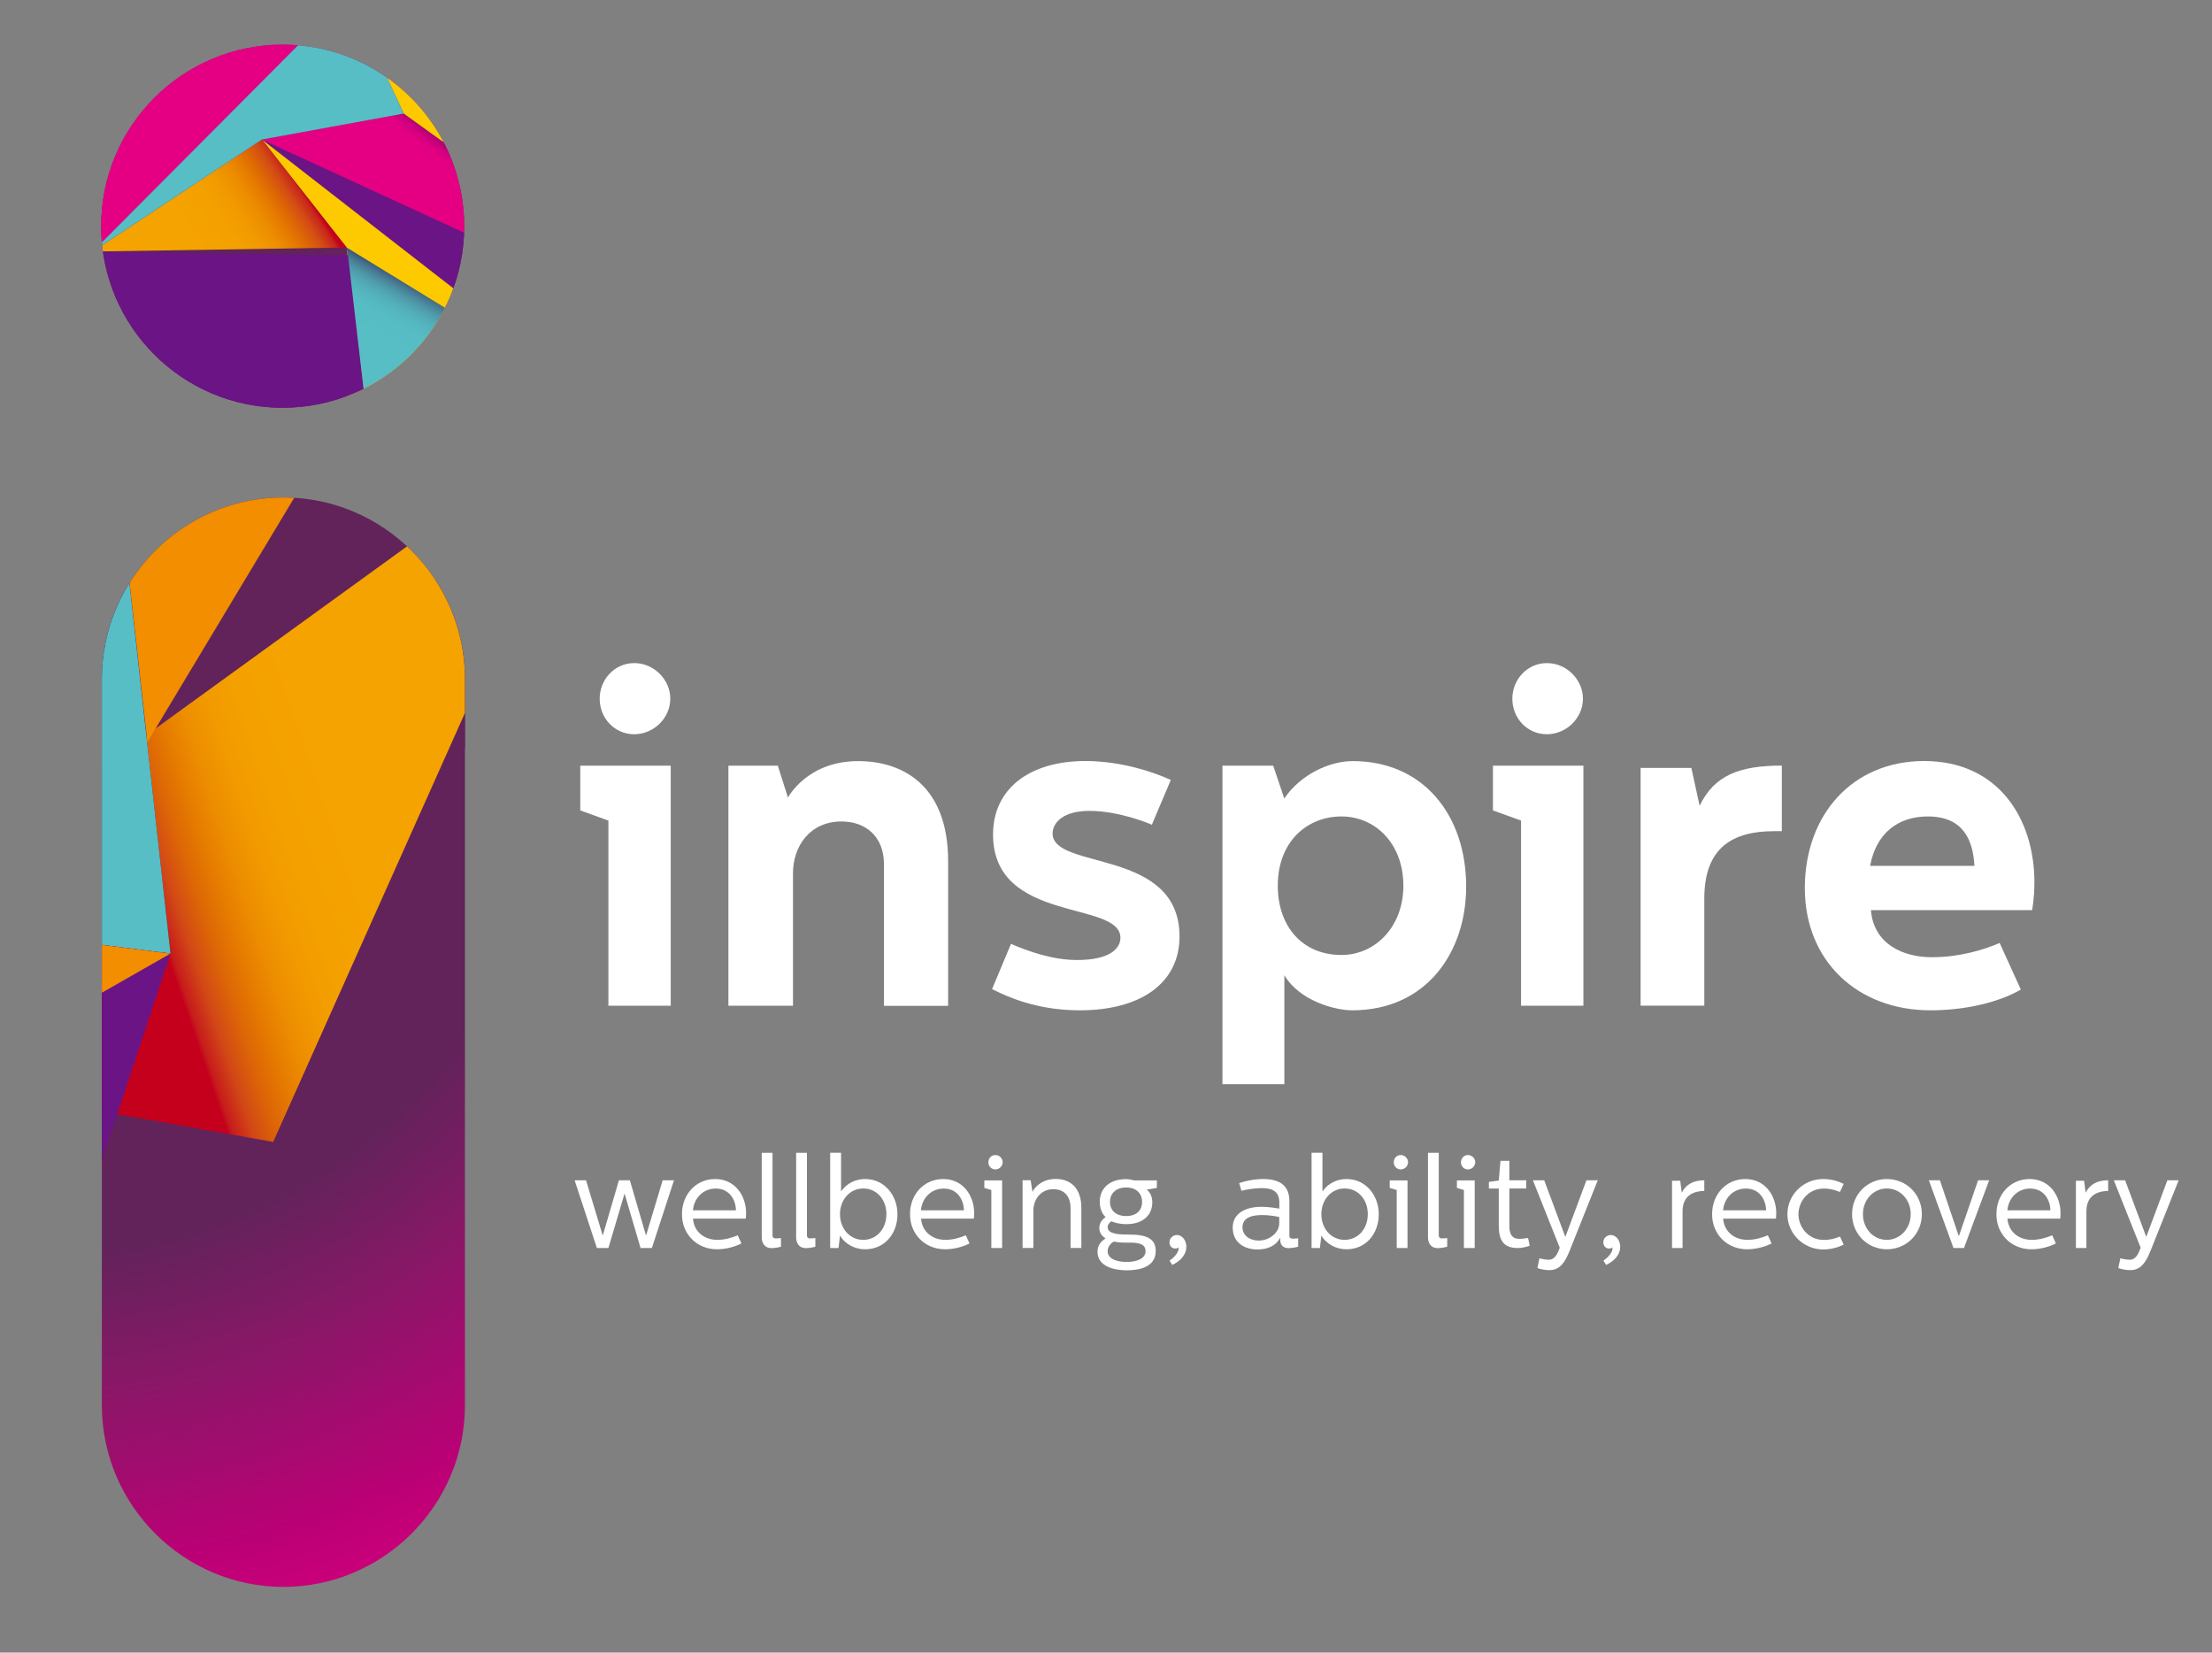 <?xml version="1.0" encoding="utf-8"?>
<!-- Generator: Adobe Illustrator 25.2.3, SVG Export Plug-In . SVG Version: 6.00 Build 0)  -->
<svg version="1.1" id="Layer_1" xmlns="http://www.w3.org/2000/svg" xmlns:xlink="http://www.w3.org/1999/xlink" x="0px" y="0px"
	 viewBox="0 0 246.25 183.95" style="enable-background:new 0 0 246.25 183.95;" xml:space="preserve">
<rect x="0" y="0" width="246.25" height="183.95" fill="#808080" stroke="none"/>
<style type="text/css">
	.st0{fill:#FFFFFF;}
	.st1{clip-path:url(#SVGID_2_);}
	.st2{fill:url(#SVGID_3_);}
	.st3{fill:url(#SVGID_4_);}
	.st4{fill:url(#SVGID_5_);}
	.st5{fill:url(#SVGID_6_);}
	.st6{fill:url(#SVGID_7_);}
	.st7{fill:#6A1485;}
	.st8{fill:#FDCA00;}
	.st9{fill:url(#SVGID_8_);}
	.st10{fill:url(#SVGID_9_);}
	.st11{fill:url(#SVGID_10_);}
	.st12{fill:#F28E00;}
	.st13{fill:#57BEC6;}
	.st14{fill:url(#SVGID_11_);}
	.st15{fill:#E50083;}
	.st16{fill:#C9D300;}
	.st17{fill:url(#SVGID_12_);}
	.st18{fill:url(#SVGID_13_);}
	.st19{fill:url(#SVGID_14_);}
	.st20{fill:url(#SVGID_15_);}
	.st21{fill:url(#SVGID_16_);}
	.st22{fill:url(#SVGID_17_);}
	.st23{fill:url(#SVGID_18_);}
	.st24{fill:url(#SVGID_19_);}
	.st25{fill:url(#SVGID_20_);}
	.st26{clip-path:url(#SVGID_22_);}
	.st27{fill:url(#SVGID_23_);}
	.st28{fill:url(#SVGID_24_);}
	.st29{fill:url(#SVGID_25_);}
	.st30{fill:url(#SVGID_26_);}
	.st31{fill:url(#SVGID_27_);}
	.st32{fill:url(#SVGID_28_);}
	.st33{fill:url(#SVGID_29_);}
	.st34{fill:url(#SVGID_30_);}
	.st35{fill:url(#SVGID_31_);}
	.st36{fill:url(#SVGID_32_);}
	.st37{fill:url(#SVGID_33_);}
	.st38{fill:url(#SVGID_34_);}
	.st39{fill:url(#SVGID_35_);}
	.st40{fill:url(#SVGID_36_);}
	.st41{fill:url(#SVGID_37_);}
	.st42{fill:url(#SVGID_38_);}
	.st43{fill:url(#SVGID_39_);}
	.st44{fill:url(#SVGID_40_);}
</style>
<g>
	<path class="st0" d="M74.67,85.23v26.72h-6.94V91.34l-3.13-1.13v-4.98H74.67z M74.62,77.77c0,2.16-1.85,3.96-4.01,3.96
		c-2.21,0-3.85-1.8-3.85-3.96c0-2.11,1.64-3.96,3.85-3.96S74.62,75.67,74.62,77.77z"/>
	<path class="st0" d="M86.59,85.23l1.13,3.55c0,0,2.11-4.06,7.81-4.06c4.93,0,10.02,2.67,10.02,11.15v16.09h-7.14V96.22
		c0-3.13-2.06-4.78-4.73-4.78c-3.49,0-5.4,2.72-5.4,5.76v14.75h-7.19V85.23H86.59z"/>
	<path class="st0" d="M110.44,110.1l2.11-5.04c1.85,0.82,4.63,1.8,7.35,1.8c3.65,0,4.83-1.28,4.83-2.47
		c0-4.21-14.18-1.54-14.18-11.51c0-5.04,4.01-8.17,10.28-8.17c3.96,0,7.61,1.23,9.51,2.11l-2.11,4.98c0,0-3.5-1.54-6.94-1.54
		c-2.98,0-4.11,1.34-4.11,2.52c0,4.11,14.13,1.59,14.13,11.46c0,5.19-4.32,8.22-11.1,8.22C115.37,112.46,112.08,110.92,110.44,110.1
		z"/>
	<path class="st0" d="M163.22,98.69c0,7.3-4.42,13.77-12.69,13.77c-1.8,0-5.81-0.98-7.55-3.91v12.13h-6.89V85.23h5.65l1.23,3.65
		c1.85-2.72,5.09-4.16,7.61-4.16C158.44,84.71,163.22,90.72,163.22,98.69z M142.25,98.59c0,4.52,2.72,7.71,7.09,7.71
		c3.75,0,6.89-3.13,6.89-7.71c0-4.68-3.13-7.71-6.89-7.71C145.54,90.88,142.25,93.65,142.25,98.59z"/>
	<path class="st0" d="M176.27,85.23v26.72h-6.94V91.34l-3.13-1.13v-4.98H176.27z M176.22,77.77c0,2.16-1.85,3.96-4.01,3.96
		c-2.21,0-3.85-1.8-3.85-3.96c0-2.11,1.64-3.96,3.85-3.96S176.22,75.67,176.22,77.77z"/>
	<path class="st0" d="M188.29,85.48l0.92,4.21c1.64-3.39,4.42-4.47,9.15-4.47v7.3h-0.87c-4.52,0-7.76,1.75-7.76,7.5v11.92h-7.09
		V85.48H188.29z"/>
	<path class="st0" d="M214.2,84.71c8.27,0,12.28,6.42,12.28,13.52c0,1.8-0.26,3.08-0.26,3.08h-17.94c0.31,3.8,3.6,5.24,6.78,5.24
		c3.03,0,5.81-0.82,7.55-1.59l2.36,5.19c-2.67,1.54-6.48,2.31-10.07,2.31c-8.07,0-13.98-5.45-13.98-13.62
		C200.94,90.62,206.28,84.71,214.2,84.71z M219.8,96.38c-0.15-2.93-1.29-5.5-5.19-5.5c-3.34,0-5.76,1.9-6.42,5.5H219.8z"/>
</g>
<g>
	<defs>
		<path id="SVGID_1_" d="M31.46,45.39c11.2-0.01,20.22-9.05,20.22-20.21c0-11.16-9.05-20.21-20.21-20.21s-20.21,9.05-20.21,20.21
			c0,11.15,9.03,20.2,20.18,20.21L31.46,45.39z"/>
	</defs>
	<clipPath id="SVGID_2_">
		<use xlink:href="#SVGID_1_"  style="overflow:visible;"/>
	</clipPath>
	<g class="st1">
		
			<radialGradient id="SVGID_3_" cx="4122.743" cy="4723.965" r="125.922" gradientTransform="matrix(-0.488 0.873 -0.873 -0.488 6139.401 -1214.345)" gradientUnits="userSpaceOnUse">
			<stop  offset="0.473" style="stop-color:#61235A"/>
			<stop  offset="0.583" style="stop-color:#851966"/>
			<stop  offset="0.759" style="stop-color:#BC0076"/>
			<stop  offset="0.884" style="stop-color:#DB0080"/>
			<stop  offset="0.946" style="stop-color:#E50083"/>
		</radialGradient>
		<polygon class="st2" points="8.61,-13.58 -68.83,125.05 69.87,202.54 147.32,63.91 		"/>
		
			<radialGradient id="SVGID_4_" cx="3190.169" cy="5325.93" r="33.002" gradientTransform="matrix(-0.323 0.946 -0.946 -0.323 6123.528 -1222.956)" gradientUnits="userSpaceOnUse">
			<stop  offset="0.473" style="stop-color:#61235A"/>
			<stop  offset="0.583" style="stop-color:#851966"/>
			<stop  offset="0.759" style="stop-color:#BC0076"/>
			<stop  offset="0.884" style="stop-color:#DB0080"/>
			<stop  offset="0.946" style="stop-color:#E50083"/>
		</radialGradient>
		<polygon class="st3" points="80.32,102.91 59.04,54.56 38.31,74.16 		"/>
		
			<linearGradient id="SVGID_5_" gradientUnits="userSpaceOnUse" x1="967.608" y1="6199.248" x2="953.935" y2="6148.763" gradientTransform="matrix(0.064 0.998 -0.998 0.064 6141.534 -1261.849)">
			<stop  offset="0" style="stop-color:#C4001D"/>
			<stop  offset="9.999453e-03" style="stop-color:#C71B1C"/>
			<stop  offset="0.052" style="stop-color:#D24816"/>
			<stop  offset="0.097" style="stop-color:#DC6407"/>
			<stop  offset="0.146" style="stop-color:#E57A00"/>
			<stop  offset="0.199" style="stop-color:#ED8D00"/>
			<stop  offset="0.259" style="stop-color:#F29A00"/>
			<stop  offset="0.331" style="stop-color:#F4A100"/>
			<stop  offset="0.449" style="stop-color:#F5A300"/>
		</linearGradient>
		<polygon class="st4" points="-31.15,116.19 67.11,45.03 30.41,127.11 		"/>
		
			<radialGradient id="SVGID_6_" cx="4180.792" cy="4615.208" r="1.032" gradientTransform="matrix(-0.488 0.873 -0.873 -0.488 6139.401 -1214.345)" gradientUnits="userSpaceOnUse">
			<stop  offset="0" style="stop-color:#57BEC6"/>
			<stop  offset="0.101" style="stop-color:#56BCC4"/>
			<stop  offset="0.198" style="stop-color:#54B5BF"/>
			<stop  offset="0.293" style="stop-color:#51A9B5"/>
			<stop  offset="0.389" style="stop-color:#4E98A8"/>
			<stop  offset="0.483" style="stop-color:#498197"/>
			<stop  offset="0.577" style="stop-color:#436683"/>
			<stop  offset="0.671" style="stop-color:#3A4A6F"/>
			<stop  offset="0.762" style="stop-color:#302A5D"/>
			<stop  offset="0.77" style="stop-color:#2F275B"/>
		</radialGradient>
		<path class="st5" d="M71.68,184.76c-0.01,0.19-0.07,0.37-0.16,0.53c0.14-0.07,0.28-0.15,0.41-0.23
			C71.83,184.98,71.74,184.88,71.68,184.76z"/>
		
			<linearGradient id="SVGID_7_" gradientUnits="userSpaceOnUse" x1="4318.161" y1="-4883.496" x2="4264.524" y2="-4883.496" gradientTransform="matrix(-0.488 0.873 0.873 0.488 6444.979 -1295.638)">
			<stop  offset="0.558" style="stop-color:#C4001D"/>
			<stop  offset="0.584" style="stop-color:#CF3E18"/>
			<stop  offset="0.614" style="stop-color:#DA5E0C"/>
			<stop  offset="0.645" style="stop-color:#E37600"/>
			<stop  offset="0.679" style="stop-color:#EB8A00"/>
			<stop  offset="0.715" style="stop-color:#F19900"/>
			<stop  offset="0.756" style="stop-color:#F4A100"/>
			<stop  offset="0.812" style="stop-color:#F5A300"/>
		</linearGradient>
		<polygon class="st6" points="87.12,96.97 82.66,54.93 105.42,53.73 106.28,58.53 		"/>
		<polygon class="st7" points="84.04,40.81 29.16,15.53 67.12,45.04 		"/>
		<polygon class="st8" points="84.04,40.81 67.12,45.04 56.1,69.39 62.99,66.14 		"/>
		
			<linearGradient id="SVGID_8_" gradientUnits="userSpaceOnUse" x1="-3151.783" y1="-2543.993" x2="-3160.64" y2="-2553.096" gradientTransform="matrix(0.873 0.488 0.488 -0.873 4068.272 -627.873)">
			<stop  offset="0.2" style="stop-color:#61235A"/>
			<stop  offset="0.219" style="stop-color:#6D205E"/>
			<stop  offset="0.28" style="stop-color:#8D1568"/>
			<stop  offset="0.343" style="stop-color:#AB0071"/>
			<stop  offset="0.406" style="stop-color:#C20078"/>
			<stop  offset="0.47" style="stop-color:#D2007D"/>
			<stop  offset="0.535" style="stop-color:#DD0081"/>
			<stop  offset="0.602" style="stop-color:#E30083"/>
			<stop  offset="0.673" style="stop-color:#E50083"/>
		</linearGradient>
		<polygon class="st9" points="82.66,54.93 70.76,49.96 56.1,69.39 62.99,66.14 		"/>
		
			<linearGradient id="SVGID_9_" gradientUnits="userSpaceOnUse" x1="5091.132" y1="-6471.086" x2="5101.424" y2="-6475.878" gradientTransform="matrix(-0.873 -0.488 0.488 -0.873 7686.387 -3089.095)">
			<stop  offset="0.345" style="stop-color:#61235A"/>
			<stop  offset="0.37" style="stop-color:#7C1C63"/>
			<stop  offset="0.397" style="stop-color:#96106B"/>
			<stop  offset="0.427" style="stop-color:#AE0072"/>
			<stop  offset="0.461" style="stop-color:#C10077"/>
			<stop  offset="0.498" style="stop-color:#CF007C"/>
			<stop  offset="0.54" style="stop-color:#D90080"/>
			<stop  offset="0.591" style="stop-color:#E00082"/>
			<stop  offset="0.659" style="stop-color:#E40083"/>
			<stop  offset="0.818" style="stop-color:#E50083"/>
		</linearGradient>
		<polygon class="st10" points="87.12,96.97 82.66,54.93 70.76,49.96 80.29,103.05 		"/>
		<polygon class="st8" points="87.12,96.97 82.66,54.93 80.29,103.05 		"/>
		<polygon class="st7" points="124.91,79.46 87.12,96.97 80.29,103.05 115.92,105.82 		"/>
		
			<linearGradient id="SVGID_10_" gradientUnits="userSpaceOnUse" x1="4040.933" y1="4702.879" x2="4052.003" y2="4704.46" gradientTransform="matrix(-0.488 0.873 -0.873 -0.488 6139.4 -1214.344)">
			<stop  offset="0.364" style="stop-color:#2F275B"/>
			<stop  offset="0.392" style="stop-color:#5A2362"/>
			<stop  offset="0.434" style="stop-color:#80196B"/>
			<stop  offset="0.476" style="stop-color:#A10573"/>
			<stop  offset="0.518" style="stop-color:#BC0079"/>
			<stop  offset="0.559" style="stop-color:#CF007E"/>
			<stop  offset="0.599" style="stop-color:#DC0081"/>
			<stop  offset="0.638" style="stop-color:#E30083"/>
			<stop  offset="0.673" style="stop-color:#E50083"/>
		</linearGradient>
		<polygon class="st11" points="84.04,40.81 44.95,12.64 29.16,15.53 		"/>
		<polygon class="st12" points="87.12,96.97 82.66,54.93 108.78,78.34 		"/>
		<polygon class="st13" points="87.12,96.97 112.69,85.12 92.22,80.74 		"/>
		
			<linearGradient id="SVGID_11_" gradientUnits="userSpaceOnUse" x1="-3113.212" y1="-2565.746" x2="-3135.478" y2="-2560.087" gradientTransform="matrix(0.873 0.488 0.488 -0.873 4068.272 -627.873)">
			<stop  offset="0.158" style="stop-color:#61235A"/>
			<stop  offset="0.162" style="stop-color:#622A5D"/>
			<stop  offset="0.185" style="stop-color:#62486D"/>
			<stop  offset="0.211" style="stop-color:#63607C"/>
			<stop  offset="0.238" style="stop-color:#61788D"/>
			<stop  offset="0.269" style="stop-color:#5F8C9D"/>
			<stop  offset="0.302" style="stop-color:#5D9CAA"/>
			<stop  offset="0.34" style="stop-color:#5BA9B4"/>
			<stop  offset="0.384" style="stop-color:#59B3BC"/>
			<stop  offset="0.439" style="stop-color:#58BAC2"/>
			<stop  offset="0.515" style="stop-color:#57BEC5"/>
			<stop  offset="0.727" style="stop-color:#57BEC6"/>
		</linearGradient>
		<polygon class="st14" points="103.26,83.09 87.12,96.97 92.22,80.74 		"/>
		<polygon class="st15" points="10.32,28 16.66,-8.47 36.31,1.9 		"/>
		<polygon class="st13" points="8.61,-13.58 15.16,-9.92 10.32,28 8.61,-13.57 8.61,-13.58 8.61,-13.58 8.61,-13.58 		"/>
		<polygon class="st8" points="10.32,28 -5.34,11.39 8.61,-13.58 8.61,-13.57 		"/>
		<polygon class="st16" points="8.61,-13.58 8.61,-13.58 8.61,-13.58 		"/>
		<polygon class="st8" points="84.04,40.81 44.95,12.64 41.19,4.63 68.33,19.78 		"/>
		
			<linearGradient id="SVGID_12_" gradientUnits="userSpaceOnUse" x1="4100.298" y1="4672.846" x2="4086.517" y2="4658.838" gradientTransform="matrix(-0.488 0.873 -0.873 -0.488 6139.4 -1214.344)">
			<stop  offset="0.224" style="stop-color:#57BEC6"/>
			<stop  offset="0.486" style="stop-color:#57BDC5"/>
			<stop  offset="0.581" style="stop-color:#55B9C2"/>
			<stop  offset="0.648" style="stop-color:#54B2BC"/>
			<stop  offset="0.702" style="stop-color:#51A7B4"/>
			<stop  offset="0.749" style="stop-color:#4E99A9"/>
			<stop  offset="0.79" style="stop-color:#4B889D"/>
			<stop  offset="0.828" style="stop-color:#46748D"/>
			<stop  offset="0.862" style="stop-color:#415C7C"/>
			<stop  offset="0.894" style="stop-color:#39466D"/>
			<stop  offset="0.922" style="stop-color:#302D5E"/>
			<stop  offset="0.927" style="stop-color:#2F275B"/>
		</linearGradient>
		<polygon class="st17" points="80.29,103.05 62.99,66.14 72.67,60.62 		"/>
		<polygon class="st8" points="67.12,45.04 29.16,15.53 38.59,27.55 40.52,43.96 		"/>
		<g>
			
				<linearGradient id="SVGID_13_" gradientUnits="userSpaceOnUse" x1="4034.132" y1="4715.656" x2="4081.575" y2="4740.507" gradientTransform="matrix(-0.488 0.873 -0.873 -0.488 6139.4 -1214.344)">
				<stop  offset="0.467" style="stop-color:#C4001D"/>
				<stop  offset="0.475" style="stop-color:#C8251B"/>
				<stop  offset="0.497" style="stop-color:#D34C14"/>
				<stop  offset="0.521" style="stop-color:#DD6605"/>
				<stop  offset="0.546" style="stop-color:#E67C00"/>
				<stop  offset="0.575" style="stop-color:#ED8E00"/>
				<stop  offset="0.608" style="stop-color:#F29A00"/>
				<stop  offset="0.648" style="stop-color:#F4A100"/>
				<stop  offset="0.721" style="stop-color:#F5A300"/>
			</linearGradient>
			<polygon class="st18" points="38.59,27.55 10.32,28 29.16,15.53 29.17,15.53 			"/>
			
				<linearGradient id="SVGID_14_" gradientUnits="userSpaceOnUse" x1="4053.671" y1="4734.484" x2="4053.671" y2="4734.484" gradientTransform="matrix(-0.488 0.873 -0.873 -0.488 6139.4 -1214.344)">
				<stop  offset="0.467" style="stop-color:#C4001D"/>
				<stop  offset="0.475" style="stop-color:#C8251B"/>
				<stop  offset="0.497" style="stop-color:#D34C14"/>
				<stop  offset="0.521" style="stop-color:#DD6605"/>
				<stop  offset="0.546" style="stop-color:#E67C00"/>
				<stop  offset="0.575" style="stop-color:#ED8E00"/>
				<stop  offset="0.608" style="stop-color:#F29A00"/>
				<stop  offset="0.648" style="stop-color:#F4A100"/>
				<stop  offset="0.721" style="stop-color:#F5A300"/>
			</linearGradient>
			<polygon class="st19" points="29.16,15.53 29.16,15.53 29.16,15.53 			"/>
		</g>
		<polygon class="st7" points="10.32,27.99 -5.34,11.38 -20.86,39.17 		"/>
		
			<linearGradient id="SVGID_15_" gradientUnits="userSpaceOnUse" x1="4323.378" y1="-4944.595" x2="4345.513" y2="-4987.148" gradientTransform="matrix(-0.488 0.873 0.873 0.488 6444.979 -1295.638)">
			<stop  offset="0.2" style="stop-color:#2F275B"/>
			<stop  offset="0.201" style="stop-color:#2F295C"/>
			<stop  offset="0.224" style="stop-color:#38436B"/>
			<stop  offset="0.248" style="stop-color:#40597A"/>
			<stop  offset="0.274" style="stop-color:#46718B"/>
			<stop  offset="0.303" style="stop-color:#4A869B"/>
			<stop  offset="0.335" style="stop-color:#4E98A8"/>
			<stop  offset="0.37" style="stop-color:#51A6B3"/>
			<stop  offset="0.411" style="stop-color:#53B1BC"/>
			<stop  offset="0.46" style="stop-color:#55B9C2"/>
			<stop  offset="0.527" style="stop-color:#57BDC5"/>
			<stop  offset="0.691" style="stop-color:#57BEC6"/>
		</linearGradient>
		<polygon class="st20" points="-20.86,39.17 10.32,27.99 18.98,106.14 3.33,104.17 		"/>
		<polygon class="st13" points="10.32,27.99 18.98,106.14 3.33,104.17 		"/>
		<polygon class="st12" points="40.36,42.75 16.41,82.61 14.04,61.43 40.36,42.75 		"/>
		
			<linearGradient id="SVGID_16_" gradientUnits="userSpaceOnUse" x1="4058.221" y1="4689.405" x2="4039.922" y2="4680.085" gradientTransform="matrix(-0.488 0.873 -0.873 -0.488 6139.4 -1214.344)">
			<stop  offset="0.364" style="stop-color:#57BEC6"/>
			<stop  offset="0.569" style="stop-color:#57BDC5"/>
			<stop  offset="0.643" style="stop-color:#55B9C2"/>
			<stop  offset="0.696" style="stop-color:#54B2BC"/>
			<stop  offset="0.739" style="stop-color:#51A7B4"/>
			<stop  offset="0.775" style="stop-color:#4E99A9"/>
			<stop  offset="0.808" style="stop-color:#4B889D"/>
			<stop  offset="0.837" style="stop-color:#46748D"/>
			<stop  offset="0.864" style="stop-color:#415C7C"/>
			<stop  offset="0.889" style="stop-color:#39466D"/>
			<stop  offset="0.911" style="stop-color:#302D5E"/>
			<stop  offset="0.915" style="stop-color:#2F275B"/>
		</linearGradient>
		<polygon class="st21" points="74.98,51.72 84.04,40.81 68.33,19.78 78.52,25.48 90.68,45.5 		"/>
		<polygon class="st7" points="118.26,47.68 136.47,57.85 136.47,57.85 105.42,53.73 		"/>
		<polygon class="st13" points="105.42,53.73 80.79,26.75 123.3,50.5 		"/>
		
			<linearGradient id="SVGID_17_" gradientUnits="userSpaceOnUse" x1="-3154.26" y1="-2509.97" x2="-3154.26" y2="-2534.137" gradientTransform="matrix(0.873 0.488 0.488 -0.873 4068.272 -627.873)">
			<stop  offset="0.206" style="stop-color:#61235A"/>
			<stop  offset="0.216" style="stop-color:#68215C"/>
			<stop  offset="0.269" style="stop-color:#861966"/>
			<stop  offset="0.326" style="stop-color:#A1086E"/>
			<stop  offset="0.386" style="stop-color:#B80075"/>
			<stop  offset="0.45" style="stop-color:#CA007A"/>
			<stop  offset="0.518" style="stop-color:#D7007F"/>
			<stop  offset="0.594" style="stop-color:#DF0082"/>
			<stop  offset="0.683" style="stop-color:#E40083"/>
			<stop  offset="0.818" style="stop-color:#E50083"/>
		</linearGradient>
		<polygon class="st22" points="80.79,26.75 93.42,40.59 90.68,45.5 78.52,25.48 		"/>
		<polygon class="st8" points="123.31,50.49 123.3,50.49 123.3,50.5 123.3,50.5 105.42,53.73 118.26,47.68 123.3,50.49 		"/>
		<path class="st15" d="M106.28,58.53l30.18-0.68l-31.05-4.12L106.28,58.53z"/>
		
			<linearGradient id="SVGID_18_" gradientUnits="userSpaceOnUse" x1="4058.388" y1="4626.121" x2="4090.13" y2="4626.121" gradientTransform="matrix(-0.488 0.873 -0.873 -0.488 6139.401 -1214.345)">
			<stop  offset="0" style="stop-color:#C4001D"/>
			<stop  offset="9.999453e-03" style="stop-color:#C71B1C"/>
			<stop  offset="0.052" style="stop-color:#D24816"/>
			<stop  offset="0.097" style="stop-color:#DC6407"/>
			<stop  offset="0.146" style="stop-color:#E57A00"/>
			<stop  offset="0.199" style="stop-color:#ED8D00"/>
			<stop  offset="0.259" style="stop-color:#F29A00"/>
			<stop  offset="0.331" style="stop-color:#F4A100"/>
			<stop  offset="0.449" style="stop-color:#F5A300"/>
		</linearGradient>
		<polygon class="st23" points="111.51,66.93 115.95,105.77 124.92,79.46 		"/>
		<polygon class="st15" points="-20.86,39.17 -19.45,86.09 -62.82,114.28 		"/>
		<g>
			<polygon class="st8" points="3.42,104.18 3.36,104.17 3.4,104.2 			"/>
			<polygon class="st8" points="-19.45,86.09 3.32,104.14 -20.86,39.17 			"/>
			<polygon class="st8" points="3.33,104.17 3.36,104.17 3.32,104.14 			"/>
		</g>
		
			<linearGradient id="SVGID_19_" gradientUnits="userSpaceOnUse" x1="-3242.839" y1="-2641.701" x2="-3204.294" y2="-2657.612" gradientTransform="matrix(0.873 0.488 0.488 -0.873 4068.272 -627.873)">
			<stop  offset="0.121" style="stop-color:#2F275B"/>
			<stop  offset="0.122" style="stop-color:#2F295C"/>
			<stop  offset="0.136" style="stop-color:#38436B"/>
			<stop  offset="0.152" style="stop-color:#40597A"/>
			<stop  offset="0.169" style="stop-color:#46718B"/>
			<stop  offset="0.188" style="stop-color:#4A869B"/>
			<stop  offset="0.208" style="stop-color:#4E98A8"/>
			<stop  offset="0.231" style="stop-color:#51A6B3"/>
			<stop  offset="0.257" style="stop-color:#53B1BC"/>
			<stop  offset="0.288" style="stop-color:#55B9C2"/>
			<stop  offset="0.331" style="stop-color:#57BDC5"/>
			<stop  offset="0.436" style="stop-color:#57BEC6"/>
		</linearGradient>
		<polygon class="st24" points="-52.14,95.16 -18.9,105.28 -62.82,114.28 		"/>
		<polygon class="st13" points="-62.82,114.28 -52.14,95.16 -39.38,99.04 		"/>
		<polygon class="st7" points="-28.67,133.36 3.33,104.17 18.98,106.14 0.85,160.78 		"/>
		<polygon class="st12" points="-28.67,133.36 3.33,104.17 18.98,106.14 		"/>
		<polygon class="st8" points="10.65,131.24 -28.67,133.36 0.85,160.78 		"/>
		
			<linearGradient id="SVGID_20_" gradientUnits="userSpaceOnUse" x1="-3181.576" y1="-2533.757" x2="-3181.576" y2="-2551.275" gradientTransform="matrix(0.873 0.488 0.488 -0.873 4068.272 -627.873)">
			<stop  offset="0.2" style="stop-color:#2F275B"/>
			<stop  offset="0.201" style="stop-color:#2F295C"/>
			<stop  offset="0.224" style="stop-color:#38436B"/>
			<stop  offset="0.248" style="stop-color:#40597A"/>
			<stop  offset="0.274" style="stop-color:#46718B"/>
			<stop  offset="0.303" style="stop-color:#4A869B"/>
			<stop  offset="0.335" style="stop-color:#4E98A8"/>
			<stop  offset="0.37" style="stop-color:#51A6B3"/>
			<stop  offset="0.411" style="stop-color:#53B1BC"/>
			<stop  offset="0.46" style="stop-color:#55B9C2"/>
			<stop  offset="0.527" style="stop-color:#57BDC5"/>
			<stop  offset="0.691" style="stop-color:#57BEC6"/>
		</linearGradient>
		<polygon class="st25" points="67.12,45.04 38.59,27.55 40.52,43.71 		"/>
		<polygon class="st13" points="29.16,15.53 29.16,15.53 44.95,12.64 41.19,4.63 36.31,1.9 10.32,28 10.32,28 29.16,15.53 		"/>
		<polygon class="st7" points="82.66,54.93 105.42,53.73 93.42,40.59 90.68,45.5 74.98,51.72 		"/>
		<polygon class="st7" points="38.74,28.42 10.33,28 14.04,61.43 40.51,43.62 		"/>
	</g>
</g>
<g>
	<defs>
		<path id="SVGID_21_" d="M31.44,55.37c-11.07,0.06-20.1,9.13-20.1,20.21v80.85c0,11.12,9.1,20.21,20.21,20.21h0
			c11.12,0,20.21-9.1,20.21-20.21V75.58c0-11.12-9.1-20.21-20.21-20.21h0C31.53,55.37,31.51,55.37,31.44,55.37"/>
	</defs>
	<clipPath id="SVGID_22_">
		<use xlink:href="#SVGID_21_"  style="overflow:visible;"/>
	</clipPath>
	<g class="st26">
		
			<radialGradient id="SVGID_23_" cx="4122.743" cy="4723.965" r="125.922" gradientTransform="matrix(-0.488 0.873 -0.873 -0.488 6139.401 -1214.345)" gradientUnits="userSpaceOnUse">
			<stop  offset="0.473" style="stop-color:#61235A"/>
			<stop  offset="0.583" style="stop-color:#851966"/>
			<stop  offset="0.759" style="stop-color:#BC0076"/>
			<stop  offset="0.884" style="stop-color:#DB0080"/>
			<stop  offset="0.946" style="stop-color:#E50083"/>
		</radialGradient>
		<polygon class="st27" points="8.61,-13.58 -68.83,125.05 69.87,202.54 147.32,63.91 		"/>
		
			<radialGradient id="SVGID_24_" cx="3190.169" cy="5325.93" r="33.002" gradientTransform="matrix(-0.323 0.946 -0.946 -0.323 6123.528 -1222.956)" gradientUnits="userSpaceOnUse">
			<stop  offset="0.473" style="stop-color:#61235A"/>
			<stop  offset="0.583" style="stop-color:#851966"/>
			<stop  offset="0.759" style="stop-color:#BC0076"/>
			<stop  offset="0.884" style="stop-color:#DB0080"/>
			<stop  offset="0.946" style="stop-color:#E50083"/>
		</radialGradient>
		<polygon class="st28" points="80.32,102.91 59.04,54.56 38.31,74.16 		"/>
		
			<linearGradient id="SVGID_25_" gradientUnits="userSpaceOnUse" x1="967.608" y1="6199.248" x2="953.935" y2="6148.763" gradientTransform="matrix(0.064 0.998 -0.998 0.064 6141.534 -1261.849)">
			<stop  offset="0" style="stop-color:#C4001D"/>
			<stop  offset="9.999453e-03" style="stop-color:#C71B1C"/>
			<stop  offset="0.052" style="stop-color:#D24816"/>
			<stop  offset="0.097" style="stop-color:#DC6407"/>
			<stop  offset="0.146" style="stop-color:#E57A00"/>
			<stop  offset="0.199" style="stop-color:#ED8D00"/>
			<stop  offset="0.259" style="stop-color:#F29A00"/>
			<stop  offset="0.331" style="stop-color:#F4A100"/>
			<stop  offset="0.449" style="stop-color:#F5A300"/>
		</linearGradient>
		<polygon class="st29" points="-31.15,116.19 67.11,45.03 30.41,127.11 		"/>
		
			<radialGradient id="SVGID_26_" cx="4180.792" cy="4615.208" r="1.032" gradientTransform="matrix(-0.488 0.873 -0.873 -0.488 6139.401 -1214.345)" gradientUnits="userSpaceOnUse">
			<stop  offset="0" style="stop-color:#57BEC6"/>
			<stop  offset="0.101" style="stop-color:#56BCC4"/>
			<stop  offset="0.198" style="stop-color:#54B5BF"/>
			<stop  offset="0.293" style="stop-color:#51A9B5"/>
			<stop  offset="0.389" style="stop-color:#4E98A8"/>
			<stop  offset="0.483" style="stop-color:#498197"/>
			<stop  offset="0.577" style="stop-color:#436683"/>
			<stop  offset="0.671" style="stop-color:#3A4A6F"/>
			<stop  offset="0.762" style="stop-color:#302A5D"/>
			<stop  offset="0.77" style="stop-color:#2F275B"/>
		</radialGradient>
		<path class="st30" d="M71.68,184.76c-0.01,0.19-0.07,0.37-0.16,0.53c0.14-0.07,0.28-0.15,0.41-0.23
			C71.83,184.98,71.74,184.88,71.68,184.76z"/>
		
			<linearGradient id="SVGID_27_" gradientUnits="userSpaceOnUse" x1="4318.161" y1="-4883.496" x2="4264.524" y2="-4883.496" gradientTransform="matrix(-0.488 0.873 0.873 0.488 6444.979 -1295.638)">
			<stop  offset="0.558" style="stop-color:#C4001D"/>
			<stop  offset="0.584" style="stop-color:#CF3E18"/>
			<stop  offset="0.614" style="stop-color:#DA5E0C"/>
			<stop  offset="0.645" style="stop-color:#E37600"/>
			<stop  offset="0.679" style="stop-color:#EB8A00"/>
			<stop  offset="0.715" style="stop-color:#F19900"/>
			<stop  offset="0.756" style="stop-color:#F4A100"/>
			<stop  offset="0.812" style="stop-color:#F5A300"/>
		</linearGradient>
		<polygon class="st31" points="87.12,96.97 82.66,54.93 105.42,53.73 106.28,58.53 		"/>
		<polygon class="st7" points="84.04,40.81 29.16,15.53 67.12,45.04 		"/>
		<polygon class="st8" points="84.04,40.81 67.12,45.04 56.1,69.39 62.99,66.14 		"/>
		
			<linearGradient id="SVGID_28_" gradientUnits="userSpaceOnUse" x1="-3151.783" y1="-2543.993" x2="-3160.64" y2="-2553.096" gradientTransform="matrix(0.873 0.488 0.488 -0.873 4068.272 -627.873)">
			<stop  offset="0.2" style="stop-color:#61235A"/>
			<stop  offset="0.219" style="stop-color:#6D205E"/>
			<stop  offset="0.28" style="stop-color:#8D1568"/>
			<stop  offset="0.343" style="stop-color:#AB0071"/>
			<stop  offset="0.406" style="stop-color:#C20078"/>
			<stop  offset="0.47" style="stop-color:#D2007D"/>
			<stop  offset="0.535" style="stop-color:#DD0081"/>
			<stop  offset="0.602" style="stop-color:#E30083"/>
			<stop  offset="0.673" style="stop-color:#E50083"/>
		</linearGradient>
		<polygon class="st32" points="82.66,54.93 70.76,49.96 56.1,69.39 62.99,66.14 		"/>
		
			<linearGradient id="SVGID_29_" gradientUnits="userSpaceOnUse" x1="5091.132" y1="-6471.086" x2="5101.424" y2="-6475.878" gradientTransform="matrix(-0.873 -0.488 0.488 -0.873 7686.387 -3089.095)">
			<stop  offset="0.345" style="stop-color:#61235A"/>
			<stop  offset="0.37" style="stop-color:#7C1C63"/>
			<stop  offset="0.397" style="stop-color:#96106B"/>
			<stop  offset="0.427" style="stop-color:#AE0072"/>
			<stop  offset="0.461" style="stop-color:#C10077"/>
			<stop  offset="0.498" style="stop-color:#CF007C"/>
			<stop  offset="0.54" style="stop-color:#D90080"/>
			<stop  offset="0.591" style="stop-color:#E00082"/>
			<stop  offset="0.659" style="stop-color:#E40083"/>
			<stop  offset="0.818" style="stop-color:#E50083"/>
		</linearGradient>
		<polygon class="st33" points="87.12,96.97 82.66,54.93 70.76,49.96 80.29,103.05 		"/>
		<polygon class="st8" points="87.12,96.97 82.66,54.93 80.29,103.05 		"/>
		<polygon class="st7" points="124.91,79.46 87.12,96.97 80.29,103.05 115.92,105.82 		"/>
		
			<linearGradient id="SVGID_30_" gradientUnits="userSpaceOnUse" x1="4040.933" y1="4702.879" x2="4052.003" y2="4704.46" gradientTransform="matrix(-0.488 0.873 -0.873 -0.488 6139.4 -1214.344)">
			<stop  offset="0.364" style="stop-color:#2F275B"/>
			<stop  offset="0.392" style="stop-color:#5A2362"/>
			<stop  offset="0.434" style="stop-color:#80196B"/>
			<stop  offset="0.476" style="stop-color:#A10573"/>
			<stop  offset="0.518" style="stop-color:#BC0079"/>
			<stop  offset="0.559" style="stop-color:#CF007E"/>
			<stop  offset="0.599" style="stop-color:#DC0081"/>
			<stop  offset="0.638" style="stop-color:#E30083"/>
			<stop  offset="0.673" style="stop-color:#E50083"/>
		</linearGradient>
		<polygon class="st34" points="84.04,40.81 44.95,12.64 29.16,15.53 		"/>
		<polygon class="st12" points="87.12,96.97 82.66,54.93 108.78,78.34 		"/>
		<polygon class="st13" points="87.12,96.97 112.69,85.12 92.22,80.74 		"/>
		
			<linearGradient id="SVGID_31_" gradientUnits="userSpaceOnUse" x1="-3113.212" y1="-2565.746" x2="-3135.478" y2="-2560.087" gradientTransform="matrix(0.873 0.488 0.488 -0.873 4068.272 -627.873)">
			<stop  offset="0.158" style="stop-color:#61235A"/>
			<stop  offset="0.162" style="stop-color:#622A5D"/>
			<stop  offset="0.185" style="stop-color:#62486D"/>
			<stop  offset="0.211" style="stop-color:#63607C"/>
			<stop  offset="0.238" style="stop-color:#61788D"/>
			<stop  offset="0.269" style="stop-color:#5F8C9D"/>
			<stop  offset="0.302" style="stop-color:#5D9CAA"/>
			<stop  offset="0.34" style="stop-color:#5BA9B4"/>
			<stop  offset="0.384" style="stop-color:#59B3BC"/>
			<stop  offset="0.439" style="stop-color:#58BAC2"/>
			<stop  offset="0.515" style="stop-color:#57BEC5"/>
			<stop  offset="0.727" style="stop-color:#57BEC6"/>
		</linearGradient>
		<polygon class="st35" points="103.26,83.09 87.12,96.97 92.22,80.74 		"/>
		<polygon class="st15" points="10.32,28 16.66,-8.47 36.31,1.9 		"/>
		<polygon class="st13" points="8.61,-13.58 15.16,-9.92 10.32,28 8.61,-13.57 8.61,-13.58 8.61,-13.58 8.61,-13.58 		"/>
		<polygon class="st8" points="10.32,28 -5.34,11.39 8.61,-13.58 8.61,-13.57 		"/>
		<polygon class="st16" points="8.61,-13.58 8.61,-13.58 8.61,-13.58 		"/>
		<polygon class="st8" points="84.04,40.81 44.95,12.64 41.19,4.63 68.33,19.78 		"/>
		
			<linearGradient id="SVGID_32_" gradientUnits="userSpaceOnUse" x1="4100.298" y1="4672.846" x2="4086.517" y2="4658.838" gradientTransform="matrix(-0.488 0.873 -0.873 -0.488 6139.4 -1214.344)">
			<stop  offset="0.224" style="stop-color:#57BEC6"/>
			<stop  offset="0.486" style="stop-color:#57BDC5"/>
			<stop  offset="0.581" style="stop-color:#55B9C2"/>
			<stop  offset="0.648" style="stop-color:#54B2BC"/>
			<stop  offset="0.702" style="stop-color:#51A7B4"/>
			<stop  offset="0.749" style="stop-color:#4E99A9"/>
			<stop  offset="0.79" style="stop-color:#4B889D"/>
			<stop  offset="0.828" style="stop-color:#46748D"/>
			<stop  offset="0.862" style="stop-color:#415C7C"/>
			<stop  offset="0.894" style="stop-color:#39466D"/>
			<stop  offset="0.922" style="stop-color:#302D5E"/>
			<stop  offset="0.927" style="stop-color:#2F275B"/>
		</linearGradient>
		<polygon class="st36" points="80.29,103.05 62.99,66.14 72.67,60.62 		"/>
		<polygon class="st8" points="67.12,45.04 29.16,15.53 38.59,27.55 40.52,43.96 		"/>
		<g>
			
				<linearGradient id="SVGID_33_" gradientUnits="userSpaceOnUse" x1="4034.132" y1="4715.656" x2="4081.575" y2="4740.507" gradientTransform="matrix(-0.488 0.873 -0.873 -0.488 6139.4 -1214.344)">
				<stop  offset="0.467" style="stop-color:#C4001D"/>
				<stop  offset="0.475" style="stop-color:#C8251B"/>
				<stop  offset="0.497" style="stop-color:#D34C14"/>
				<stop  offset="0.521" style="stop-color:#DD6605"/>
				<stop  offset="0.546" style="stop-color:#E67C00"/>
				<stop  offset="0.575" style="stop-color:#ED8E00"/>
				<stop  offset="0.608" style="stop-color:#F29A00"/>
				<stop  offset="0.648" style="stop-color:#F4A100"/>
				<stop  offset="0.721" style="stop-color:#F5A300"/>
			</linearGradient>
			<polygon class="st37" points="38.59,27.55 10.32,28 29.16,15.53 29.17,15.53 			"/>
			
				<linearGradient id="SVGID_34_" gradientUnits="userSpaceOnUse" x1="4053.671" y1="4734.484" x2="4053.671" y2="4734.484" gradientTransform="matrix(-0.488 0.873 -0.873 -0.488 6139.4 -1214.344)">
				<stop  offset="0.467" style="stop-color:#C4001D"/>
				<stop  offset="0.475" style="stop-color:#C8251B"/>
				<stop  offset="0.497" style="stop-color:#D34C14"/>
				<stop  offset="0.521" style="stop-color:#DD6605"/>
				<stop  offset="0.546" style="stop-color:#E67C00"/>
				<stop  offset="0.575" style="stop-color:#ED8E00"/>
				<stop  offset="0.608" style="stop-color:#F29A00"/>
				<stop  offset="0.648" style="stop-color:#F4A100"/>
				<stop  offset="0.721" style="stop-color:#F5A300"/>
			</linearGradient>
			<polygon class="st38" points="29.16,15.53 29.16,15.53 29.16,15.53 			"/>
		</g>
		<polygon class="st7" points="10.32,27.99 -5.34,11.38 -20.86,39.17 		"/>
		
			<linearGradient id="SVGID_35_" gradientUnits="userSpaceOnUse" x1="4323.378" y1="-4944.595" x2="4345.513" y2="-4987.148" gradientTransform="matrix(-0.488 0.873 0.873 0.488 6444.979 -1295.638)">
			<stop  offset="0.2" style="stop-color:#2F275B"/>
			<stop  offset="0.201" style="stop-color:#2F295C"/>
			<stop  offset="0.224" style="stop-color:#38436B"/>
			<stop  offset="0.248" style="stop-color:#40597A"/>
			<stop  offset="0.274" style="stop-color:#46718B"/>
			<stop  offset="0.303" style="stop-color:#4A869B"/>
			<stop  offset="0.335" style="stop-color:#4E98A8"/>
			<stop  offset="0.37" style="stop-color:#51A6B3"/>
			<stop  offset="0.411" style="stop-color:#53B1BC"/>
			<stop  offset="0.46" style="stop-color:#55B9C2"/>
			<stop  offset="0.527" style="stop-color:#57BDC5"/>
			<stop  offset="0.691" style="stop-color:#57BEC6"/>
		</linearGradient>
		<polygon class="st39" points="-20.86,39.17 10.32,27.99 18.98,106.14 3.33,104.17 		"/>
		<polygon class="st13" points="10.32,27.99 18.98,106.14 3.33,104.17 		"/>
		<polygon class="st12" points="40.36,42.75 16.41,82.61 14.04,61.43 40.36,42.75 		"/>
		
			<linearGradient id="SVGID_36_" gradientUnits="userSpaceOnUse" x1="4058.221" y1="4689.405" x2="4039.922" y2="4680.085" gradientTransform="matrix(-0.488 0.873 -0.873 -0.488 6139.4 -1214.344)">
			<stop  offset="0.364" style="stop-color:#57BEC6"/>
			<stop  offset="0.569" style="stop-color:#57BDC5"/>
			<stop  offset="0.643" style="stop-color:#55B9C2"/>
			<stop  offset="0.696" style="stop-color:#54B2BC"/>
			<stop  offset="0.739" style="stop-color:#51A7B4"/>
			<stop  offset="0.775" style="stop-color:#4E99A9"/>
			<stop  offset="0.808" style="stop-color:#4B889D"/>
			<stop  offset="0.837" style="stop-color:#46748D"/>
			<stop  offset="0.864" style="stop-color:#415C7C"/>
			<stop  offset="0.889" style="stop-color:#39466D"/>
			<stop  offset="0.911" style="stop-color:#302D5E"/>
			<stop  offset="0.915" style="stop-color:#2F275B"/>
		</linearGradient>
		<polygon class="st40" points="74.98,51.72 84.04,40.81 68.33,19.78 78.52,25.48 90.68,45.5 		"/>
		<polygon class="st7" points="118.26,47.68 136.47,57.85 136.47,57.85 105.42,53.73 		"/>
		<polygon class="st13" points="105.42,53.73 80.79,26.75 123.3,50.5 		"/>
		
			<linearGradient id="SVGID_37_" gradientUnits="userSpaceOnUse" x1="-3154.26" y1="-2509.97" x2="-3154.26" y2="-2534.137" gradientTransform="matrix(0.873 0.488 0.488 -0.873 4068.272 -627.873)">
			<stop  offset="0.206" style="stop-color:#61235A"/>
			<stop  offset="0.216" style="stop-color:#68215C"/>
			<stop  offset="0.269" style="stop-color:#861966"/>
			<stop  offset="0.326" style="stop-color:#A1086E"/>
			<stop  offset="0.386" style="stop-color:#B80075"/>
			<stop  offset="0.45" style="stop-color:#CA007A"/>
			<stop  offset="0.518" style="stop-color:#D7007F"/>
			<stop  offset="0.594" style="stop-color:#DF0082"/>
			<stop  offset="0.683" style="stop-color:#E40083"/>
			<stop  offset="0.818" style="stop-color:#E50083"/>
		</linearGradient>
		<polygon class="st41" points="80.79,26.75 93.42,40.59 90.68,45.5 78.52,25.48 		"/>
		<polygon class="st8" points="123.31,50.49 123.3,50.49 123.3,50.5 123.3,50.5 105.42,53.73 118.26,47.68 123.3,50.49 		"/>
		<path class="st15" d="M106.28,58.53l30.18-0.68l-31.05-4.12L106.28,58.53z"/>
		
			<linearGradient id="SVGID_38_" gradientUnits="userSpaceOnUse" x1="4058.388" y1="4626.121" x2="4090.13" y2="4626.121" gradientTransform="matrix(-0.488 0.873 -0.873 -0.488 6139.401 -1214.345)">
			<stop  offset="0" style="stop-color:#C4001D"/>
			<stop  offset="9.999453e-03" style="stop-color:#C71B1C"/>
			<stop  offset="0.052" style="stop-color:#D24816"/>
			<stop  offset="0.097" style="stop-color:#DC6407"/>
			<stop  offset="0.146" style="stop-color:#E57A00"/>
			<stop  offset="0.199" style="stop-color:#ED8D00"/>
			<stop  offset="0.259" style="stop-color:#F29A00"/>
			<stop  offset="0.331" style="stop-color:#F4A100"/>
			<stop  offset="0.449" style="stop-color:#F5A300"/>
		</linearGradient>
		<polygon class="st42" points="111.51,66.93 115.95,105.77 124.92,79.46 		"/>
		<polygon class="st15" points="-20.86,39.17 -19.45,86.09 -62.82,114.28 		"/>
		<g>
			<polygon class="st8" points="3.42,104.18 3.36,104.17 3.4,104.2 			"/>
			<polygon class="st8" points="-19.45,86.09 3.32,104.14 -20.86,39.17 			"/>
			<polygon class="st8" points="3.33,104.17 3.36,104.17 3.32,104.14 			"/>
		</g>
		
			<linearGradient id="SVGID_39_" gradientUnits="userSpaceOnUse" x1="-3242.839" y1="-2641.701" x2="-3204.294" y2="-2657.612" gradientTransform="matrix(0.873 0.488 0.488 -0.873 4068.272 -627.873)">
			<stop  offset="0.121" style="stop-color:#2F275B"/>
			<stop  offset="0.122" style="stop-color:#2F295C"/>
			<stop  offset="0.136" style="stop-color:#38436B"/>
			<stop  offset="0.152" style="stop-color:#40597A"/>
			<stop  offset="0.169" style="stop-color:#46718B"/>
			<stop  offset="0.188" style="stop-color:#4A869B"/>
			<stop  offset="0.208" style="stop-color:#4E98A8"/>
			<stop  offset="0.231" style="stop-color:#51A6B3"/>
			<stop  offset="0.257" style="stop-color:#53B1BC"/>
			<stop  offset="0.288" style="stop-color:#55B9C2"/>
			<stop  offset="0.331" style="stop-color:#57BDC5"/>
			<stop  offset="0.436" style="stop-color:#57BEC6"/>
		</linearGradient>
		<polygon class="st43" points="-52.14,95.16 -18.9,105.28 -62.82,114.28 		"/>
		<polygon class="st13" points="-62.82,114.28 -52.14,95.16 -39.38,99.04 		"/>
		<polygon class="st7" points="-28.67,133.36 3.33,104.17 18.98,106.14 0.85,160.78 		"/>
		<polygon class="st12" points="-28.67,133.36 3.33,104.17 18.98,106.14 		"/>
		<polygon class="st8" points="10.65,131.24 -28.67,133.36 0.85,160.78 		"/>
		
			<linearGradient id="SVGID_40_" gradientUnits="userSpaceOnUse" x1="-3181.576" y1="-2533.757" x2="-3181.576" y2="-2551.275" gradientTransform="matrix(0.873 0.488 0.488 -0.873 4068.272 -627.873)">
			<stop  offset="0.2" style="stop-color:#2F275B"/>
			<stop  offset="0.201" style="stop-color:#2F295C"/>
			<stop  offset="0.224" style="stop-color:#38436B"/>
			<stop  offset="0.248" style="stop-color:#40597A"/>
			<stop  offset="0.274" style="stop-color:#46718B"/>
			<stop  offset="0.303" style="stop-color:#4A869B"/>
			<stop  offset="0.335" style="stop-color:#4E98A8"/>
			<stop  offset="0.37" style="stop-color:#51A6B3"/>
			<stop  offset="0.411" style="stop-color:#53B1BC"/>
			<stop  offset="0.46" style="stop-color:#55B9C2"/>
			<stop  offset="0.527" style="stop-color:#57BDC5"/>
			<stop  offset="0.691" style="stop-color:#57BEC6"/>
		</linearGradient>
		<polygon class="st44" points="67.12,45.04 38.59,27.55 40.52,43.71 		"/>
		<polygon class="st7" points="82.66,54.93 105.42,53.73 93.42,40.59 90.68,45.5 74.98,51.72 		"/>
		<polygon class="st7" points="38.74,28.42 10.33,28 14.04,61.43 40.51,43.62 		"/>
	</g>
</g>
<g>
	<path class="st0" d="M65.24,131.38l1.84,6.09h0.04l1.78-6.09h1.22l1.78,6.09h0.04l1.83-6.09h1.26l-2.46,7.54h-1.26l-1.78-6.07
		l-1.8,6.07h-1.28l-2.48-7.54H65.24z"/>
	<path class="st0" d="M79.61,131.24c2.23,0,3.45,1.87,3.45,3.8c0,0.36-0.04,0.61-0.04,0.61h-5.87c0.1,1.43,1.23,2.36,2.7,2.36
		c0.8,0,1.61-0.22,2.28-0.51l0.41,0.91c-0.62,0.32-1.64,0.65-2.71,0.65c-2.29,0-3.91-1.72-3.91-3.88
		C75.9,132.99,77.45,131.24,79.61,131.24z M81.93,134.72c-0.03-1.2-0.74-2.42-2.25-2.42c-1.38,0-2.41,1.03-2.54,2.42H81.93z"/>
	<path class="st0" d="M86,128.31v9.19c0,0.28,0.17,0.35,0.36,0.35c0.2,0,0.41-0.03,0.58-0.04v0.96c-0.1,0.04-0.64,0.16-1.04,0.16
		c-0.87,0-1.1-0.68-1.1-1.19v-9.42H86z"/>
	<path class="st0" d="M89.83,128.31v9.19c0,0.28,0.17,0.35,0.36,0.35c0.2,0,0.41-0.03,0.58-0.04v0.96c-0.1,0.04-0.64,0.16-1.04,0.16
		c-0.87,0-1.1-0.68-1.1-1.19v-9.42H89.83z"/>
	<path class="st0" d="M93.63,128.31v4.31c0.67-0.96,1.68-1.38,2.68-1.38c2.2,0,3.6,1.88,3.6,3.91c0,2.17-1.42,3.91-3.6,3.91
		c-1.17,0-2.23-0.58-2.8-1.52l-0.16,1.38h-0.93v-10.61H93.63z M93.51,135.15c0,1.61,1.09,2.86,2.59,2.86c1.46,0,2.58-1.2,2.58-2.86
		c0-1.64-1.09-2.86-2.58-2.86S93.51,133.55,93.51,135.15z"/>
	<path class="st0" d="M105,131.24c2.23,0,3.45,1.87,3.45,3.8c0,0.36-0.04,0.61-0.04,0.61h-5.87c0.1,1.43,1.23,2.36,2.7,2.36
		c0.8,0,1.61-0.22,2.28-0.51l0.41,0.91c-0.62,0.32-1.64,0.65-2.71,0.65c-2.29,0-3.91-1.72-3.91-3.88
		C101.28,132.99,102.84,131.24,105,131.24z M107.31,134.72c-0.03-1.2-0.74-2.42-2.25-2.42c-1.38,0-2.41,1.03-2.54,2.42H107.31z"/>
	<path class="st0" d="M111.56,131.38v7.54h-1.2v-6.46l-0.78-0.23v-0.84H111.56z M111.62,129.36c0,0.45-0.38,0.81-0.81,0.81
		c-0.45,0-0.78-0.36-0.78-0.8s0.33-0.8,0.78-0.8C111.25,128.57,111.62,128.93,111.62,129.36z"/>
	<path class="st0" d="M114.74,131.38l0.2,1.3c0.14-0.35,0.93-1.45,2.58-1.45c1.68,0,2.86,1.04,2.86,3.22v4.46h-1.2v-4.44
		c0-1.3-0.71-2.1-1.91-2.1c-1.52,0-2.23,1.28-2.23,2.35v4.19h-1.2v-7.54H114.74z"/>
	<path class="st0" d="M128.79,132.23l-1.13,0.19c0.38,0.32,0.62,0.75,0.62,1.43c0,1.35-0.99,2.41-2.87,2.41
		c-0.54,0-1.23-0.09-1.67-0.32c-0.14,0.07-0.43,0.3-0.43,0.67c0,0.81,1.48,0.81,2.36,0.81c1.94,0,2.99,0.42,2.99,1.83
		c0,1.83-1.9,2.15-3.22,2.15c-1.43,0-3.26-0.44-3.26-2.06c0-0.67,0.3-1.1,0.9-1.49c-0.51-0.33-0.7-0.72-0.7-1.16
		c0-0.64,0.41-1,0.7-1.22c-0.48-0.42-0.65-1.12-0.65-1.71c0-1.54,1.17-2.51,2.91-2.51c0.3,0,0.65,0.06,0.93,0.14h2.52V132.23z
		 M123.99,138.2c-0.33,0.19-0.68,0.56-0.68,1.07c0,0.93,1.16,1.2,2.1,1.2c0.93,0,2.12-0.26,2.12-1.22c0-0.62-0.49-0.91-1.54-0.93
		C125.08,138.33,124.69,138.33,123.99,138.2z M123.57,133.78c0,0.94,0.65,1.58,1.8,1.58c1.14,0,1.77-0.62,1.77-1.56
		c0-0.99-0.67-1.62-1.77-1.62S123.57,132.81,123.57,133.78z"/>
	<path class="st0" d="M132.07,138.76c0,1-0.78,1.67-1.57,2.04l-0.3-0.48c0.2-0.12,1.1-0.8,1-1.48c0,0-0.12,0.14-0.33,0.14
		c-0.46,0-0.68-0.32-0.68-0.71c0-0.46,0.41-0.8,0.83-0.8C131.69,137.49,132.07,138.16,132.07,138.76z"/>
	<path class="st0" d="M140.64,131.24c1.84,0,2.9,0.75,2.9,2.45v3.87c0,0.26,0.19,0.32,0.41,0.32c0.14,0,0.41-0.03,0.57-0.04v0.93
		c-0.07,0.04-0.7,0.16-1.06,0.16c-0.49,0-0.94-0.22-0.94-0.94v-0.23c-0.49,0.96-1.48,1.32-2.51,1.32c-1.55,0-2.78-0.81-2.78-2.45
		c0.01-1.59,1.46-2.3,3.19-2.3c0.81,0,1.75,0.16,2,0.2v-0.67c0-1.29-0.83-1.61-1.96-1.61c-0.67,0-1.65,0.13-2.26,0.3l-0.25-0.86
		C138.62,131.46,139.62,131.24,140.64,131.24z M140.52,135.25c-0.93,0-2.2,0.17-2.2,1.36c0,0.99,0.9,1.48,1.8,1.48
		c1.22,0,2.29-0.9,2.29-1.91v-0.71C142.22,135.42,141.4,135.25,140.52,135.25z"/>
	<path class="st0" d="M147.22,128.31v4.31c0.67-0.96,1.68-1.38,2.68-1.38c2.2,0,3.59,1.88,3.59,3.91c0,2.17-1.42,3.91-3.59,3.91
		c-1.17,0-2.23-0.58-2.8-1.52l-0.16,1.38h-0.93v-10.61H147.22z M147.1,135.15c0,1.61,1.09,2.86,2.59,2.86c1.46,0,2.58-1.2,2.58-2.86
		c0-1.64-1.09-2.86-2.58-2.86S147.1,133.55,147.1,135.15z"/>
	<path class="st0" d="M156.69,131.38v7.54h-1.2v-6.46l-0.78-0.23v-0.84H156.69z M156.75,129.36c0,0.45-0.38,0.81-0.81,0.81
		c-0.45,0-0.78-0.36-0.78-0.8s0.33-0.8,0.78-0.8C156.37,128.57,156.75,128.93,156.75,129.36z"/>
	<path class="st0" d="M160.17,128.31v9.19c0,0.28,0.17,0.35,0.36,0.35c0.2,0,0.41-0.03,0.58-0.04v0.96
		c-0.1,0.04-0.64,0.16-1.04,0.16c-0.87,0-1.1-0.68-1.1-1.19v-9.42H160.17z"/>
	<path class="st0" d="M164.17,131.38v7.54h-1.2v-6.46l-0.78-0.23v-0.84H164.17z M164.23,129.36c0,0.45-0.38,0.81-0.81,0.81
		c-0.45,0-0.78-0.36-0.78-0.8s0.33-0.8,0.78-0.8C163.85,128.57,164.23,128.93,164.23,129.36z"/>
	<path class="st0" d="M168.03,129.21v2.17h1.88v0.91h-1.88v4.2c0,0.86,0.28,1.41,1.12,1.41c0.29,0,0.61-0.04,0.96-0.1l0.19,0.86
		c-0.36,0.14-0.88,0.26-1.33,0.26c-1.61,0-2.12-0.87-2.12-2.52v-4.1h-1.1v-0.74l1.1-0.16l0.19-2.19H168.03z"/>
	<path class="st0" d="M171.91,131.38l2.33,6.25h0.04l2.33-6.25h1.26l-3.13,7.84c-0.46,1.14-1.01,2.16-2.23,2.16
		c-0.45,0-0.9-0.07-1.36-0.23l0.23-1.09c0.29,0.09,0.78,0.17,1.07,0.16c0.65,0,0.96-0.71,1.19-1.33l-2.99-7.51H171.91z"/>
	<path class="st0" d="M180.37,138.76c0,1-0.78,1.67-1.57,2.04l-0.3-0.48c0.2-0.12,1.1-0.8,1-1.48c0,0-0.12,0.14-0.33,0.14
		c-0.46,0-0.68-0.32-0.68-0.71c0-0.46,0.41-0.8,0.83-0.8C179.99,137.49,180.37,138.16,180.37,138.76z"/>
	<path class="st0" d="M187.05,131.43l0.17,1.33c0.49-0.96,1.33-1.38,2.51-1.38v1.19c-1.32,0-2.42,0.61-2.42,2.25v4.1h-1.17v-7.49
		H187.05z"/>
	<path class="st0" d="M194.29,131.24c2.23,0,3.45,1.87,3.45,3.8c0,0.36-0.04,0.61-0.04,0.61h-5.87c0.1,1.43,1.23,2.36,2.7,2.36
		c0.8,0,1.61-0.22,2.28-0.51l0.41,0.91c-0.62,0.32-1.64,0.65-2.71,0.65c-2.29,0-3.91-1.72-3.91-3.88
		C190.58,132.99,192.13,131.24,194.29,131.24z M196.61,134.72c-0.03-1.2-0.74-2.42-2.25-2.42c-1.38,0-2.41,1.03-2.54,2.42H196.61z"
		/>
	<path class="st0" d="M198.98,135.15c0-2.12,1.74-3.91,3.99-3.91c0.9,0,1.65,0.23,2.28,0.54l-0.42,0.9
		c-0.06-0.01-0.81-0.38-1.78-0.38c-1.84,0-2.84,1.54-2.84,2.86c0,1.32,1,2.86,2.84,2.86c0.97,0,1.72-0.36,1.78-0.38l0.42,0.9
		c-0.62,0.3-1.38,0.54-2.28,0.54C200.72,139.07,198.98,137.27,198.98,135.15z"/>
	<path class="st0" d="M210.05,131.24c2.16,0,3.9,1.68,3.9,3.91c0,2.22-1.74,3.91-3.9,3.91c-2.13,0-3.87-1.7-3.87-3.91
		C206.18,132.94,207.9,131.24,210.05,131.24z M207.39,135.15c0,1.58,1.14,2.86,2.65,2.86s2.67-1.28,2.67-2.86
		c0-1.59-1.14-2.86-2.67-2.86C208.54,132.3,207.39,133.56,207.39,135.15z"/>
	<path class="st0" d="M215.96,131.38l2.09,6.19h0.03l2.13-6.19h1.23l-2.8,7.54h-1.17l-2.74-7.54H215.96z"/>
	<path class="st0" d="M225.94,131.24c2.23,0,3.45,1.87,3.45,3.8c0,0.36-0.04,0.61-0.04,0.61h-5.87c0.1,1.43,1.23,2.36,2.7,2.36
		c0.8,0,1.61-0.22,2.28-0.51l0.41,0.91c-0.62,0.32-1.64,0.65-2.71,0.65c-2.29,0-3.91-1.72-3.91-3.88
		C222.23,132.99,223.78,131.24,225.94,131.24z M228.26,134.72c-0.03-1.2-0.74-2.42-2.25-2.42c-1.38,0-2.41,1.03-2.54,2.42H228.26z"
		/>
	<path class="st0" d="M232.01,131.43l0.17,1.33c0.49-0.96,1.33-1.38,2.51-1.38v1.19c-1.32,0-2.42,0.61-2.42,2.25v4.1h-1.17v-7.49
		H232.01z"/>
	<path class="st0" d="M236.58,131.38l2.33,6.25h0.04l2.33-6.25h1.26l-3.13,7.84c-0.46,1.14-1.01,2.16-2.23,2.16
		c-0.45,0-0.9-0.07-1.36-0.23l0.23-1.09c0.29,0.09,0.78,0.17,1.07,0.16c0.65,0,0.96-0.71,1.19-1.33l-2.99-7.51H236.58z"/>
</g>
</svg>
